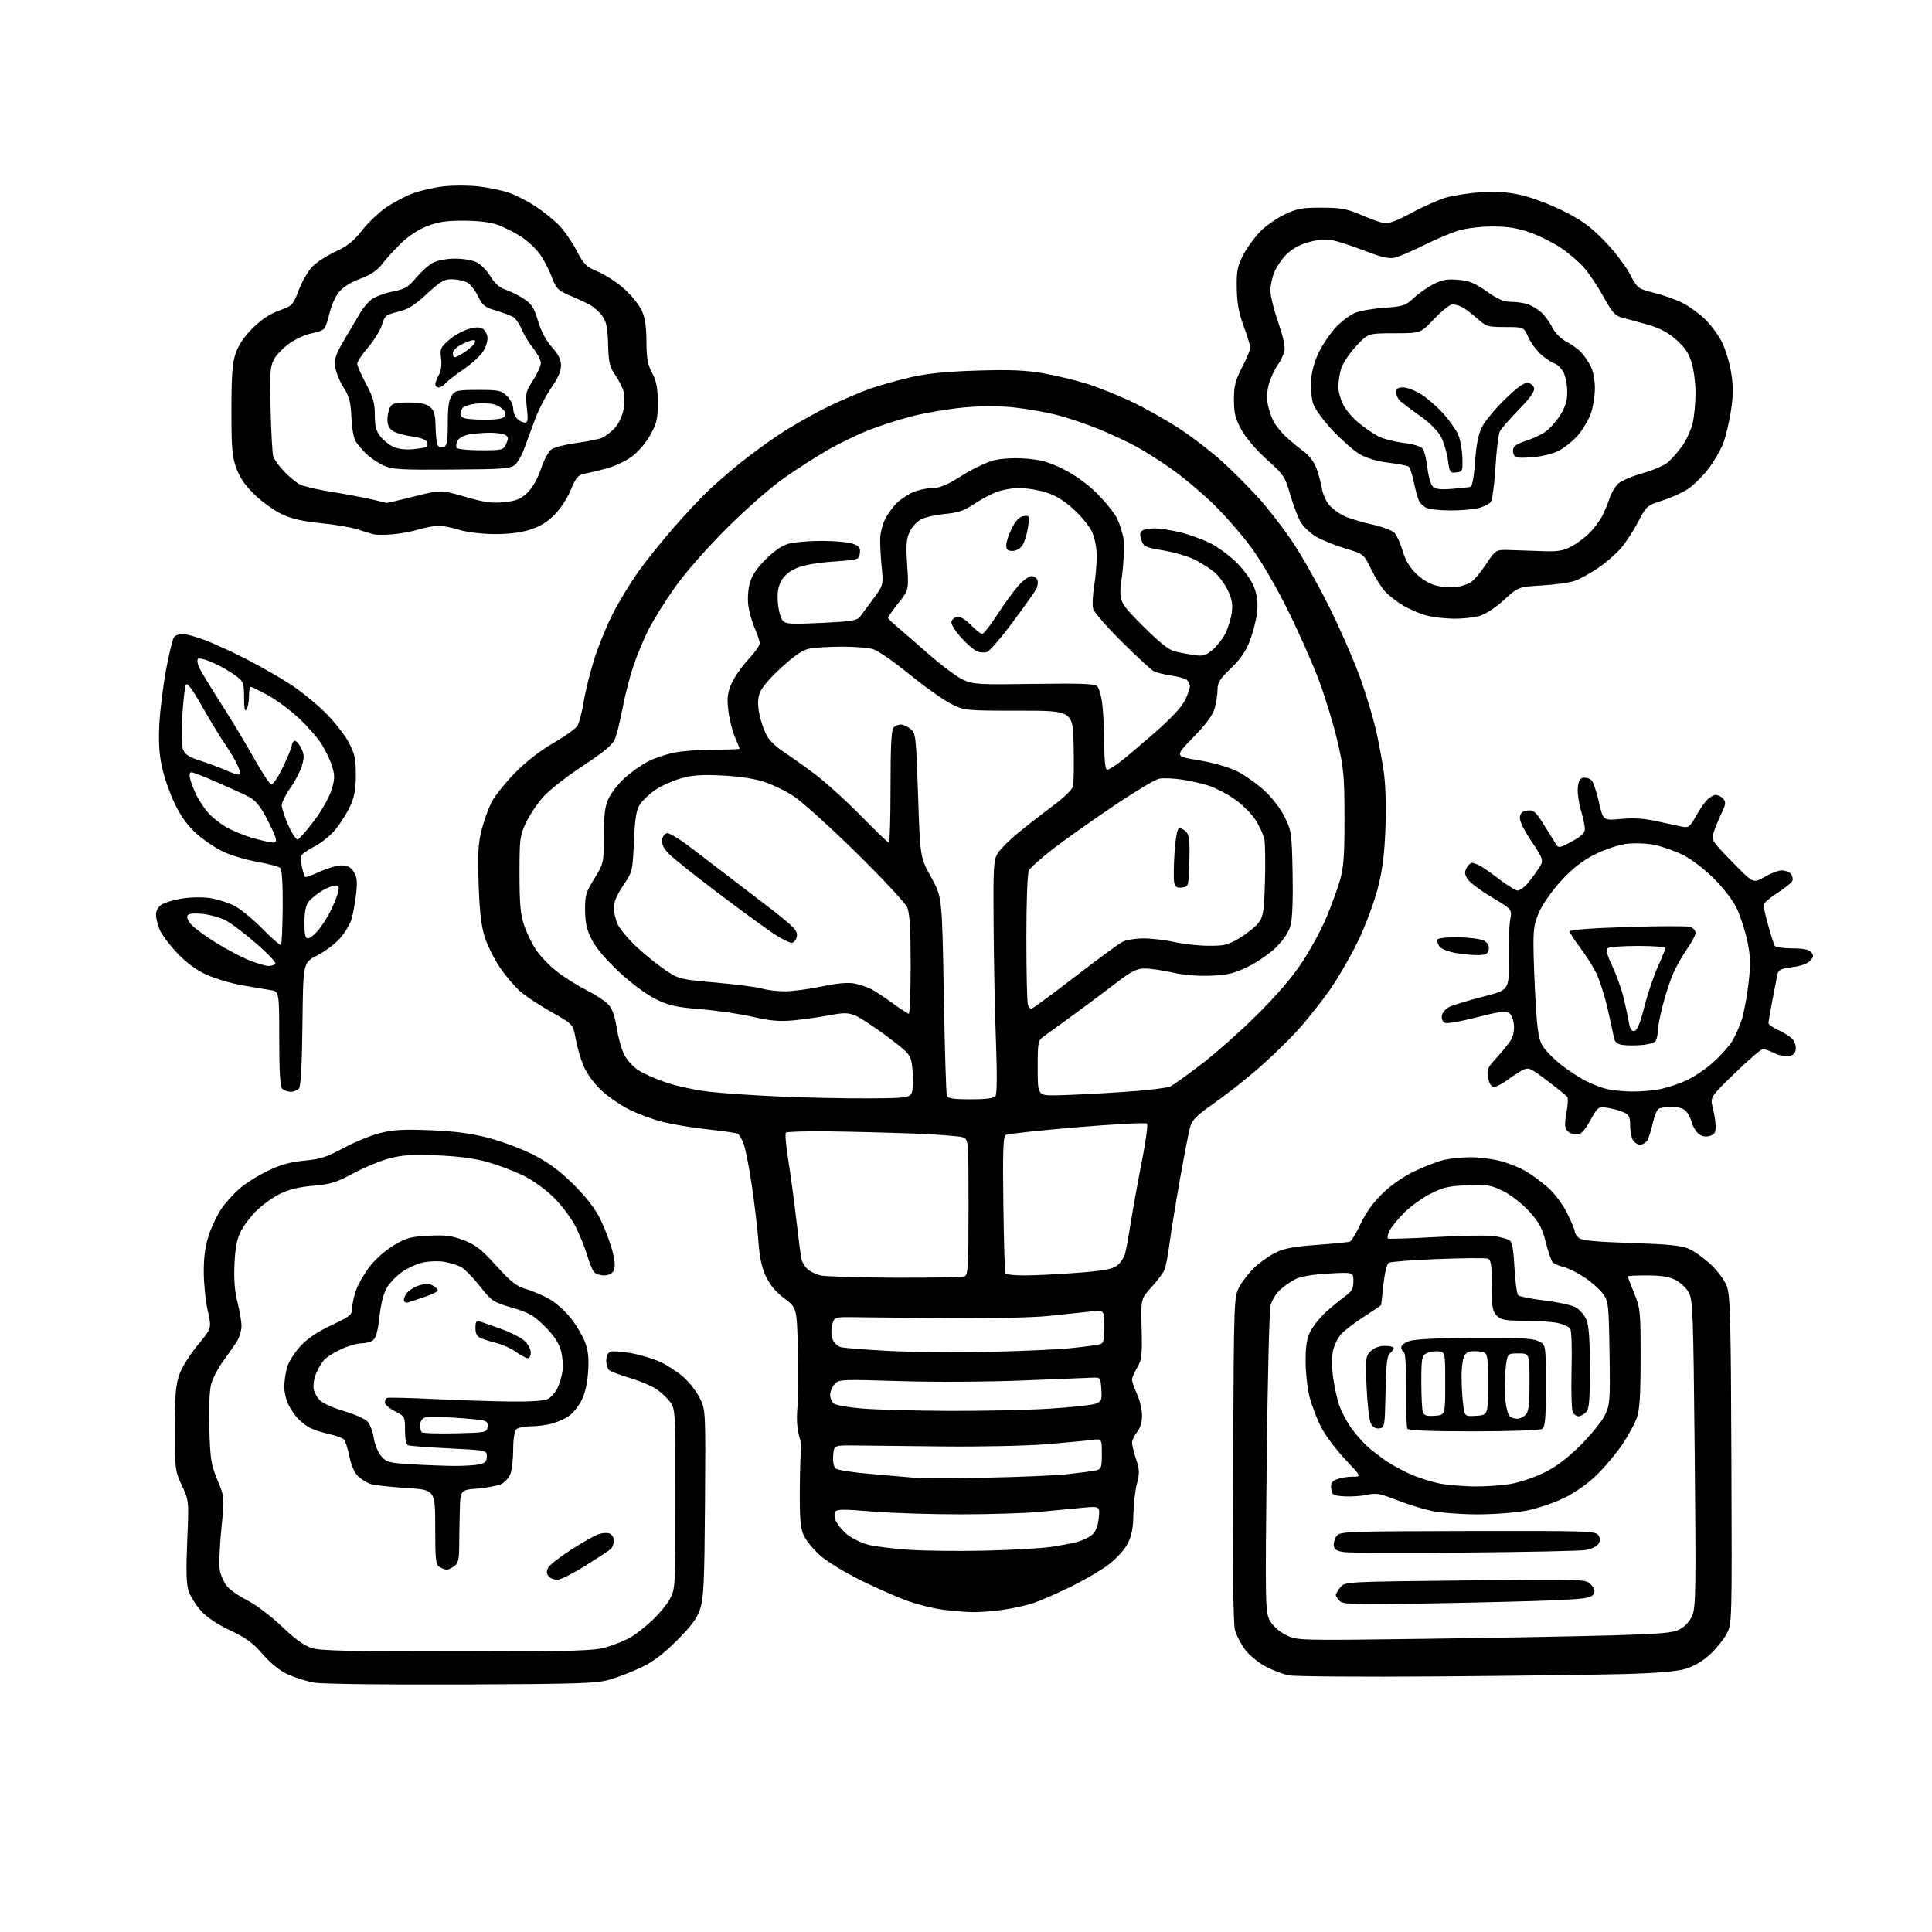 <?xml version="1.0" encoding="UTF-8" standalone="no"?>
<svg 
  version="1.1" 
  xmlns="http://www.w3.org/2000/svg" 
  xmlns:xlink="http://www.w3.org/1999/xlink" 
  xmlns:svg="http://www.w3.org/2000/svg"
  xmlns:rdf="http://www.w3.org/1999/02/22-rdf-syntax-ns#"
  xmlns:cc="http://creativecommons.org/ns#"
  xmlns:dc="http://purl.org/dc/elements/1.1/"
  viewBox="0 0 768 768"
  width="768"
  height="768"
>
<style>svg {background-color: white; }</style>"
<path stroke="none" fill="black" fill-rule="evenodd" d="M183.50,669.61C153.98,669.73 128.08,669.41 125.04,668.89C122.04,668.38 117.29,666.90 114.48,665.62C111.17,664.10 107.64,661.27 104.44,657.57C100.58,653.11 97.75,651.04 91.50,648.10C86.39,645.70 82.19,642.88 79.87,640.30C77.87,638.08 75.68,634.55 74.98,632.45C74.06,629.65 73.91,624.41 74.42,612.57C75.11,596.50 75.11,596.50 72.31,590.50C69.59,584.69 69.50,583.99 69.50,568.00C69.50,554.82 69.86,550.48 71.27,546.45C72.24,543.66 75.52,538.40 78.59,534.70C84.16,527.99 84.16,527.99 82.58,521.05C81.71,517.23 81.00,510.24 81.00,505.52C81.00,499.49 81.61,495.11 83.07,490.80C84.20,487.43 86.45,482.76 88.05,480.42C89.66,478.09 92.89,474.51 95.24,472.47C97.58,470.42 102.65,467.24 106.50,465.40C111.61,462.95 115.52,461.86 121.00,461.37C127.20,460.82 129.89,459.95 136.50,456.39C140.91,454.02 147.43,451.33 151.00,450.42C156.15,449.09 160.31,448.86 171.00,449.28C180.81,449.67 187.16,450.51 194.22,452.35C199.57,453.73 207.67,456.79 212.22,459.13C218.20,462.21 222.61,465.50 228.09,470.95C233.30,476.14 236.65,480.53 238.81,485.00C240.54,488.57 242.63,494.14 243.45,497.36C244.51,501.50 244.65,503.78 243.94,505.11C243.31,506.28 241.85,507.00 240.09,507.00C238.52,507.00 236.73,506.38 236.11,505.63C235.48,504.87 234.25,501.84 233.37,498.88C232.49,495.92 230.43,490.83 228.78,487.56C227.13,484.29 223.24,479.11 220.14,476.04C216.87,472.80 211.77,469.12 208.00,467.29C204.43,465.56 198.12,463.16 194.00,461.98C188.93,460.52 182.45,459.64 174.00,459.29C164.25,458.87 160.07,459.12 155.00,460.42C151.43,461.34 144.91,464.02 140.50,466.39C133.67,470.07 131.33,470.79 124.50,471.36C119.11,471.80 114.87,472.81 111.50,474.46C108.75,475.80 104.59,478.74 102.25,480.99C99.92,483.23 97.02,486.97 95.82,489.28C94.19,492.43 93.52,495.79 93.21,502.50C92.93,508.72 93.29,513.40 94.40,517.64C95.28,521.02 96.00,525.30 96.00,527.14C95.99,528.99 95.10,531.85 94.01,533.50C92.92,535.15 90.45,538.68 88.53,541.34C86.60,544.00 84.53,548.02 83.92,550.28C83.26,552.73 82.98,559.87 83.21,567.95C83.56,580.03 83.91,582.24 86.42,588.29C89.24,595.07 89.24,595.07 87.98,607.86C87.28,614.89 87.01,622.25 87.38,624.22C87.75,626.19 88.99,628.98 90.13,630.44C91.27,631.89 94.93,634.45 98.27,636.14C101.68,637.86 107.70,642.40 112.02,646.52C117.44,651.68 121.01,654.24 124.11,655.17C127.53,656.21 140.33,656.49 182.00,656.47C230.62,656.43 236.05,656.27 241.50,654.63C244.80,653.63 249.07,651.86 251.00,650.69C252.93,649.52 256.68,646.54 259.34,644.06C262.01,641.58 265.16,637.74 266.34,635.52C268.44,631.62 268.50,630.45 268.50,595.82C268.50,561.19 268.44,560.07 266.41,557.32C265.26,555.77 262.81,553.47 260.97,552.22C259.12,550.97 254.44,548.99 250.56,547.83C246.68,546.67 242.94,545.28 242.25,544.74C241.56,544.20 241.00,542.45 241.00,540.85C241.00,539.11 241.64,537.69 242.59,537.33C243.47,536.99 247.22,537.26 250.93,537.92C254.64,538.58 259.88,540.17 262.59,541.44C265.29,542.72 269.37,545.39 271.66,547.38C273.95,549.38 276.88,553.14 278.16,555.75C280.50,560.50 280.50,560.50 280.25,597.50C280.03,628.68 279.73,635.29 278.34,639.50C277.09,643.31 274.89,646.31 269.10,652.10C263.78,657.41 259.53,660.63 254.93,662.81C251.31,664.53 245.69,666.71 242.43,667.66C237.19,669.19 230.33,669.41 183.50,669.61zM571.50,666.40C541.25,666.63 514.58,666.43 512.22,665.96C509.87,665.48 505.63,663.84 502.80,662.30C499.97,660.76 496.38,657.74 494.82,655.59C493.26,653.44 491.51,650.06 490.93,648.09C490.23,645.69 489.98,623.15 490.19,580.00C490.50,516.05 490.52,515.47 492.67,511.50C493.86,509.30 496.56,505.86 498.67,503.86C500.77,501.85 504.51,499.21 506.96,497.98C510.37,496.27 514.26,495.54 523.46,494.86C530.08,494.38 536.00,493.80 536.62,493.57C537.23,493.35 539.13,490.17 540.85,486.52C542.84,482.24 545.93,477.94 549.49,474.47C552.85,471.19 557.87,467.70 562.26,465.59C566.24,463.68 571.52,461.65 574.00,461.08C576.48,460.51 581.22,460.04 584.54,460.02C587.86,460.01 593.19,460.68 596.38,461.51C599.57,462.34 604.12,464.16 606.49,465.55C608.86,466.94 612.84,469.87 615.34,472.07C617.94,474.36 621.18,478.67 622.94,482.19C624.62,485.56 626.00,488.87 626.00,489.54C626.00,490.21 626.74,491.37 627.65,492.13C628.86,493.13 634.43,493.66 648.40,494.11C663.13,494.59 668.38,495.11 671.35,496.42C673.47,497.35 677.39,500.15 680.06,502.65C682.80,505.22 685.58,508.99 686.46,511.34C687.80,514.92 688.05,524.58 688.26,580.50C688.50,645.47 688.50,645.50 686.33,649.54C685.14,651.77 682.15,655.45 679.68,657.73C676.87,660.32 673.27,662.44 670.04,663.39C666.58,664.42 658.60,665.10 645.70,665.45C635.14,665.74 601.75,666.17 571.50,666.40zM566.00,651.46C593.77,651.08 627.30,650.47 640.50,650.09C660.62,649.51 665.04,649.12 667.83,647.63C669.85,646.56 671.77,644.42 672.72,642.18C674.10,638.93 674.21,631.48 673.67,577.65C673.11,521.33 672.93,516.56 671.25,513.65C670.25,511.92 667.87,509.71 665.97,508.75C663.56,507.54 660.14,507.00 654.75,507.00C650.49,507.00 647.00,507.15 647.00,507.33C647.00,507.51 648.16,510.52 649.59,514.02C652.07,520.12 652.17,521.20 652.16,539.94C652.15,554.90 651.79,560.49 650.63,563.73C649.79,566.05 647.20,570.78 644.87,574.23C642.54,577.68 638.04,583.05 634.88,586.17C631.34,589.65 626.30,593.22 621.81,595.43C617.75,597.43 611.01,599.69 606.66,600.51C602.35,601.33 593.58,601.99 587.16,601.98C580.75,601.97 572.58,601.34 569.00,600.58C565.42,599.82 559.17,597.87 555.10,596.25C548.75,593.72 547.11,593.43 543.46,594.21C541.12,594.71 537.02,594.98 534.35,594.81C529.89,594.52 529.47,594.28 529.18,591.75C528.93,589.56 529.40,588.80 531.50,588.00C532.95,587.45 535.73,587.00 537.69,587.00C541.24,587.00 541.24,587.00 534.63,579.99C531.00,576.14 526.70,570.36 525.08,567.16C523.47,563.96 521.44,558.61 520.57,555.28C519.71,551.94 519.00,545.55 519.00,541.07C519.00,535.00 519.49,531.97 520.92,529.21C521.97,527.17 524.56,523.90 526.67,521.94C528.77,519.98 532.19,517.15 534.25,515.64C537.38,513.35 538.00,512.30 538.00,509.30C538.00,505.71 538.00,505.71 528.15,506.25C521.77,506.60 517.10,507.40 514.90,508.51C513.03,509.46 510.26,511.39 508.73,512.82C507.21,514.24 505.56,517.00 505.07,518.95C504.57,520.90 503.88,549.05 503.53,581.50C502.92,637.15 502.99,640.70 504.69,644.00C505.84,646.22 508.15,648.35 511.00,649.82C515.50,652.14 515.50,652.14 566.00,651.46zM386.50,640.85C383.75,640.80 378.51,640.36 374.85,639.89C371.20,639.42 364.90,637.85 360.85,636.41C356.81,634.97 348.36,631.25 342.08,628.15C335.80,625.05 328.55,620.60 325.96,618.27C323.36,615.94 320.48,612.43 319.55,610.46C318.17,607.56 317.87,604.05 317.94,591.82C317.99,583.53 318.25,576.41 318.51,575.99C318.76,575.57 318.39,573.27 317.68,570.87C316.83,568.03 316.60,564.05 316.99,559.50C317.33,555.65 317.41,545.15 317.17,536.17C316.74,519.84 316.74,519.84 311.82,516.17C308.57,513.75 306.09,510.80 304.51,507.50C302.82,503.94 301.94,499.90 301.48,493.50C301.12,488.55 299.93,478.43 298.83,471.02C297.73,463.61 296.24,456.12 295.52,454.39C294.80,452.66 293.80,450.99 293.30,450.69C292.80,450.38 287.47,449.60 281.45,448.95C275.43,448.31 267.29,446.96 263.36,445.96C259.43,444.96 253.41,442.72 249.98,440.99C246.55,439.26 241.60,435.84 238.98,433.39C236.26,430.84 233.28,426.76 232.04,423.88C230.85,421.10 229.41,416.20 228.84,412.98C227.81,407.14 227.81,407.14 219.42,402.43C214.80,399.84 209.21,396.16 206.98,394.25C204.75,392.34 201.07,388.05 198.80,384.71C196.53,381.37 193.80,375.90 192.72,372.57C191.29,368.11 190.64,362.51 190.26,351.50C189.86,339.53 190.09,335.20 191.41,330.05C192.32,326.50 194.06,321.58 195.28,319.12C196.50,316.65 200.65,311.41 204.50,307.45C208.96,302.87 214.53,298.52 219.86,295.44C224.45,292.78 228.79,289.68 229.51,288.55C230.22,287.42 231.35,283.12 232.01,279.00C232.68,274.88 234.57,267.23 236.22,262.00C237.86,256.77 241.23,248.58 243.69,243.78C246.16,238.98 250.67,231.56 253.73,227.28C256.78,223.00 263.01,215.22 267.57,210.00C272.12,204.78 278.24,198.21 281.17,195.41C284.10,192.62 289.88,187.59 294.00,184.25C298.12,180.90 305.32,175.64 310.00,172.54C314.68,169.45 323.06,164.68 328.64,161.94C334.21,159.20 342.09,155.82 346.14,154.42C350.19,153.03 357.55,150.97 362.50,149.86C368.75,148.45 376.69,147.67 388.50,147.31C401.46,146.91 407.67,147.16 414.64,148.37C419.66,149.25 427.54,151.14 432.14,152.58C436.74,154.01 445.00,157.36 450.50,160.01C456.00,162.66 464.55,167.53 469.50,170.82C474.45,174.12 481.74,179.75 485.70,183.33C489.66,186.91 496.12,193.37 500.06,197.67C503.99,201.98 510.35,210.22 514.19,216.00C518.02,221.78 524.68,233.70 529.00,242.50C533.31,251.30 538.67,263.68 540.90,270.00C543.13,276.32 545.84,285.32 546.92,290.00C548.00,294.68 549.42,302.27 550.08,306.88C550.80,311.99 551.06,320.76 550.73,329.38C550.32,339.95 549.54,345.98 547.63,353.34C546.22,358.75 542.84,367.85 540.11,373.56C537.38,379.27 532.42,387.93 529.08,392.81C525.73,397.69 519.76,405.24 515.80,409.59C511.85,413.94 504.53,421.00 499.55,425.28C494.57,429.56 486.80,435.63 482.28,438.78C475.68,443.38 473.88,445.19 473.09,448.00C472.56,449.93 470.76,459.15 469.10,468.50C467.44,477.85 465.59,489.25 464.98,493.84C464.37,498.43 463.47,503.27 462.97,504.59C462.47,505.91 460.13,509.08 457.78,511.63C453.50,516.28 453.50,516.28 453.81,528.21C454.08,538.79 453.88,540.53 452.06,543.62C450.93,545.54 450.00,547.71 450.00,548.45C450.00,549.18 450.89,551.74 451.98,554.14C453.07,556.54 453.97,560.35 453.98,562.62C453.99,565.24 453.28,567.65 452.00,569.27C450.90,570.67 450.00,572.56 450.00,573.47C450.00,574.38 450.73,577.35 451.62,580.07C453.00,584.30 453.05,585.70 451.95,589.76C451.25,592.37 450.61,597.88 450.54,602.00C450.44,607.60 449.84,610.57 448.19,613.72C446.95,616.11 443.64,619.72 440.57,622.03C437.60,624.28 430.74,628.28 425.33,630.91C419.92,633.55 413.25,636.44 410.50,637.34C407.75,638.23 402.35,639.41 398.50,639.96C394.65,640.51 389.25,640.91 386.50,640.85zM568.82,637.38C538.13,637.92 533.95,637.81 532.57,636.42C531.71,635.56 531.00,634.49 531.00,634.04C531.00,633.59 531.81,632.22 532.80,630.99C534.61,628.76 534.61,628.76 582.55,628.25C630.50,627.73 630.50,627.73 632.46,629.93C633.96,631.61 634.17,632.51 633.35,633.81C632.47,635.22 629.88,635.61 617.89,636.14C609.98,636.49 587.89,637.05 568.82,637.38zM221.51,628.00C220.27,628.00 218.71,627.35 218.05,626.56C217.20,625.53 217.16,624.58 217.91,623.18C218.48,622.10 222.54,618.92 226.93,616.10C231.33,613.29 236.12,610.52 237.59,609.97C239.06,609.41 241.10,609.22 242.13,609.54C243.25,609.90 244.00,611.07 244.00,612.44C244.00,613.72 243.38,615.27 242.63,615.89C241.88,616.52 237.33,619.50 232.52,622.51C227.72,625.53 222.76,628.00 221.51,628.00zM177.56,623.97C176.98,623.95 175.71,623.48 174.75,622.92C173.21,622.02 173.00,620.14 173.00,607.05C173.00,592.20 173.00,592.20 161.25,591.47C154.79,591.07 148.38,590.32 147.00,589.81C145.62,589.29 143.51,587.94 142.29,586.80C140.97,585.56 139.62,582.48 138.93,579.12C138.30,576.03 137.35,572.97 136.83,572.32C136.30,571.67 133.63,570.66 130.88,570.07C128.14,569.48 124.69,568.37 123.20,567.59C121.72,566.82 119.54,565.13 118.37,563.85C117.19,562.56 115.51,560.06 114.62,558.30C113.73,556.54 113.00,553.39 113.01,551.30C113.01,549.21 113.49,545.77 114.08,543.65C114.67,541.53 117.03,537.74 119.33,535.23C122.18,532.11 126.11,529.44 131.75,526.79C139.22,523.27 140.00,522.64 140.00,520.08C140.00,518.52 140.68,515.31 141.52,512.94C142.36,510.56 144.78,506.35 146.89,503.56C149.09,500.67 153.21,497.02 156.47,495.07C161.47,492.07 163.25,491.58 170.35,491.22C176.97,490.88 179.58,491.21 184.25,492.97C188.97,494.75 191.28,496.56 197.21,503.09C203.21,509.71 205.26,511.30 209.36,512.51C212.07,513.32 216.25,515.13 218.66,516.54C221.07,517.95 224.79,521.32 226.93,524.02C229.06,526.73 231.59,530.98 232.54,533.46C233.82,536.81 234.14,539.86 233.79,545.24C233.49,549.90 232.55,553.99 231.18,556.67C230.01,558.96 227.80,561.72 226.27,562.80C224.75,563.89 221.70,565.27 219.50,565.88C217.30,566.49 213.45,566.99 210.95,566.99C208.45,567.00 205.86,567.54 205.20,568.20C204.51,568.89 204.00,572.21 204.00,576.05C204.00,579.71 203.53,584.06 202.95,585.71C202.37,587.37 200.70,589.27 199.24,589.94C197.77,590.61 193.52,591.41 189.79,591.72C183.00,592.29 183.00,592.29 182.78,600.40C182.66,604.85 182.55,611.35 182.53,614.83C182.51,619.91 182.12,621.44 180.56,622.58C179.49,623.36 178.14,623.99 177.56,623.97zM582.48,617.16C558.29,617.35 536.70,617.27 534.50,617.00C531.46,616.62 530.43,616.02 530.21,614.49C530.05,613.39 530.55,611.64 531.30,610.60C532.62,608.80 534.93,608.71 583.48,608.61C630.84,608.51 634.35,608.62 635.38,610.25C636.19,611.52 636.19,612.48 635.39,613.74C634.79,614.70 632.53,615.78 630.37,616.15C628.22,616.52 606.66,616.97 582.48,617.16zM391.50,616.40C401.95,616.15 413.65,615.50 417.50,614.95C421.35,614.39 426.14,613.50 428.16,612.96C430.17,612.42 432.80,611.17 434.00,610.20C435.51,608.98 436.37,606.90 436.75,603.56C437.29,598.70 437.29,598.70 429.90,599.39C425.83,599.76 418.23,600.49 413.00,601.01C407.77,601.52 393.85,601.96 382.05,601.97C370.26,601.99 354.35,601.48 346.71,600.84C335.17,599.87 332.68,599.90 331.98,601.03C331.49,601.83 331.72,603.50 332.57,605.14C333.36,606.66 335.46,609.00 337.25,610.36C339.04,611.71 342.52,613.36 345.00,614.02C347.48,614.69 354.68,615.59 361.00,616.04C367.32,616.48 381.05,616.65 391.50,616.40zM586.00,590.88C590.12,590.94 596.42,590.53 600.00,589.97C603.58,589.41 609.69,587.40 613.59,585.51C618.58,583.07 622.91,579.83 628.25,574.53C632.41,570.39 636.79,565.01 637.97,562.57C639.99,558.40 640.10,556.90 639.81,537.81C639.52,518.61 639.38,517.33 637.25,514.35C636.02,512.62 632.64,509.63 629.75,507.72C626.86,505.81 623.07,503.94 621.32,503.56C619.57,503.18 617.69,502.33 617.14,501.67C616.59,501.00 615.37,497.40 614.43,493.66C613.03,488.10 611.82,485.87 607.80,481.47C604.98,478.39 600.57,474.96 597.47,473.44C592.62,471.07 591.16,470.84 583.28,471.16C575.92,471.46 573.55,472.00 568.66,474.51C565.45,476.15 560.82,479.48 558.36,481.90C555.91,484.32 553.25,487.56 552.45,489.09C551.66,490.63 551.34,492.08 551.75,492.33C552.16,492.57 560.83,492.30 571.00,491.73C581.17,491.16 591.52,491.00 594.00,491.38C596.48,491.75 599.17,492.48 600.00,492.99C601.11,493.68 601.64,496.54 602.02,503.94C602.31,509.44 602.99,514.37 603.52,514.89C604.06,515.40 608.71,516.33 613.87,516.95C619.02,517.56 624.57,518.76 626.20,519.60C627.82,520.44 629.80,522.66 630.58,524.53C631.61,526.99 632.00,532.36 632.00,543.90C632.00,557.07 631.73,560.13 630.43,561.43C629.56,562.29 628.24,563.00 627.48,563.00C626.72,563.00 625.70,562.29 625.21,561.42C624.73,560.55 624.51,553.01 624.72,544.67C624.94,536.33 624.71,528.90 624.20,528.18C623.70,527.45 621.54,526.45 619.40,525.95C617.25,525.45 611.34,525.04 606.25,525.02C598.35,525.00 596.71,524.71 595.00,523.00C593.27,521.27 593.00,519.67 593.00,510.97C593.00,502.87 592.70,500.82 591.47,500.35C590.62,500.02 581.69,500.08 571.61,500.48C561.53,500.88 552.72,501.56 552.02,501.99C551.31,502.43 550.40,506.20 549.93,510.63C549.48,514.96 549.08,518.62 549.05,518.76C549.02,518.90 545.96,520.98 542.25,523.37C538.54,525.77 534.45,528.88 533.17,530.27C531.88,531.67 530.42,534.64 529.92,536.88C529.35,539.39 529.37,543.56 529.96,547.75C530.49,551.49 531.60,556.45 532.42,558.78C533.25,561.11 535.24,564.93 536.86,567.26C538.48,569.59 541.31,572.90 543.15,574.61C544.99,576.31 548.67,579.17 551.33,580.96C553.98,582.74 558.82,585.29 562.08,586.61C565.34,587.93 570.36,589.41 573.25,589.89C576.14,590.37 581.88,590.82 586.00,590.88zM391.50,587.40C404.70,587.17 419.55,586.54 424.50,585.99C429.45,585.45 434.51,584.77 435.75,584.48C437.78,584.01 438.00,583.36 438.00,577.92C438.00,571.88 438.00,571.88 433.75,572.43C431.41,572.74 423.20,573.50 415.50,574.13C407.80,574.75 389.57,575.14 375.00,574.98C360.43,574.83 344.68,574.66 340.00,574.60C331.50,574.50 331.50,574.50 331.20,578.59C331.02,581.10 331.41,583.10 332.24,583.78C332.97,584.39 339.40,585.37 346.53,585.95C353.67,586.54 361.30,587.20 363.50,587.42C365.70,587.64 378.30,587.63 391.50,587.40zM180.50,582.72C184.35,582.74 188.85,582.47 190.50,582.12C192.86,581.62 193.50,580.95 193.50,578.99C193.50,576.50 193.50,576.50 178.50,575.75C170.25,575.34 162.94,574.80 162.25,574.54C161.46,574.24 161.00,572.04 161.00,568.55C161.00,563.13 160.94,563.01 157.00,561.00C154.80,559.88 153.00,558.32 153.00,557.54C153.00,556.76 153.34,555.93 153.75,555.70C154.16,555.47 162.38,555.66 172.00,556.12C181.62,556.59 195.37,557.04 202.55,557.12C210.90,557.22 216.40,556.86 217.79,556.11C219.00,555.47 220.65,553.65 221.46,552.08C222.28,550.50 223.22,547.46 223.57,545.31C223.91,543.17 223.65,539.41 222.99,536.96C222.15,533.84 220.24,530.95 216.62,527.32C212.18,522.88 210.33,521.82 203.55,519.82C195.97,517.60 195.44,517.24 190.70,511.21C187.98,507.76 184.58,504.32 183.13,503.58C181.68,502.84 178.68,501.93 176.46,501.57C174.24,501.20 170.50,501.33 168.15,501.86C165.80,502.38 162.10,504.04 159.93,505.55C157.76,507.05 155.04,509.82 153.88,511.70C152.51,513.91 151.45,518.00 150.86,523.31C150.23,529.01 149.45,531.88 148.29,532.75C147.37,533.44 145.24,534.00 143.56,534.01C141.88,534.02 138.25,535.08 135.50,536.37C132.75,537.66 129.73,539.58 128.79,540.64C127.85,541.71 126.43,544.13 125.63,546.04C124.83,547.94 124.41,550.70 124.69,552.17C124.97,553.64 126.17,555.73 127.35,556.82C128.53,557.92 132.79,559.78 136.81,560.96C140.83,562.15 144.96,563.96 145.99,564.99C147.02,566.02 148.17,568.95 148.56,571.52C148.94,574.09 150.28,577.37 151.53,578.83C153.63,581.27 154.61,581.53 163.66,582.08C169.07,582.40 176.65,582.69 180.50,582.72zM180.95,569.78C193.05,569.51 193.51,569.42 193.81,567.29C194.05,565.65 193.53,564.95 191.81,564.59C190.54,564.33 185.20,563.84 179.95,563.51C174.70,563.18 169.64,563.20 168.70,563.56C167.77,563.92 167.00,565.22 167.00,566.44C167.00,567.66 167.31,568.98 167.70,569.36C168.08,569.74 174.04,569.93 180.95,569.78zM585.81,568.98C568.78,568.99 559.90,568.64 559.46,567.94C559.10,567.36 558.87,560.42 558.94,552.52C559.03,543.51 558.69,537.93 558.04,537.53C557.47,537.17 557.00,536.27 557.00,535.52C557.00,534.77 558.53,533.65 560.41,533.03C562.49,532.34 572.59,531.86 586.21,531.80C603.65,531.72 609.25,532.01 611.55,533.12C614.50,534.54 614.50,534.54 614.50,550.81C614.50,564.18 614.23,567.24 613.00,568.02C612.16,568.55 600.22,568.98 585.81,568.98zM548.32,567.81C546.88,568.01 545.73,567.36 544.96,565.92C544.31,564.71 543.54,558.22 543.25,551.50C542.75,539.98 542.84,539.16 544.86,537.14C546.23,535.77 548.26,535.00 550.50,535.00C552.42,535.00 554.00,535.39 554.00,535.88C554.00,536.36 553.34,537.31 552.53,537.98C551.38,538.93 550.99,542.36 550.78,553.35C550.51,567.03 550.43,567.51 548.32,567.81zM603.18,563.98C604.10,563.99 605.56,563.29 606.43,562.43C607.67,561.18 608.00,558.48 608.00,549.43C608.00,538.00 608.00,538.00 603.58,538.00C599.16,538.00 599.16,538.00 598.45,544.59C598.06,548.22 598.04,553.72 598.41,556.81C598.77,559.90 599.61,562.77 600.28,563.20C600.95,563.62 602.26,563.98 603.18,563.98zM570.38,562.80C574.50,562.50 574.50,562.50 574.50,550.00C574.50,537.50 574.50,537.50 571.80,537.19C570.31,537.02 568.18,537.37 567.05,537.97C565.19,538.97 565.00,540.01 565.00,549.45C565.00,555.16 565.28,560.57 565.63,561.47C566.10,562.69 567.29,563.03 570.38,562.80zM586.89,562.80C591.50,562.50 591.50,562.50 591.50,550.00C591.50,537.50 591.50,537.50 587.54,537.18C584.65,536.94 583.23,537.33 582.29,538.62C581.54,539.64 581.00,543.18 581.00,547.05C581.00,550.72 581.29,555.83 581.64,558.41C582.29,563.10 582.29,563.10 586.89,562.80zM376.50,560.85C389.70,560.92 407.77,560.54 416.66,560.00C425.55,559.46 434.02,558.56 435.47,558.01C437.88,557.09 438.08,556.60 437.80,552.25C437.51,547.67 437.39,547.50 434.50,547.63C432.85,547.70 420.25,548.21 406.50,548.76C392.28,549.33 371.15,549.44 357.50,549.01C334.31,548.28 333.44,548.32 331.75,550.24C330.79,551.33 330.00,553.24 330.00,554.49C330.00,555.74 330.64,557.28 331.41,557.93C332.19,558.57 337.25,559.46 342.66,559.91C348.07,560.36 363.30,560.78 376.50,560.85zM209.75,539.91C209.06,539.87 206.97,538.74 205.10,537.41C203.23,536.08 199.85,534.53 197.60,533.96C195.34,533.40 192.49,532.51 191.25,531.99C189.60,531.29 189.00,530.21 189.00,527.90C189.00,525.38 189.34,524.87 190.75,525.31C191.71,525.60 195.57,526.96 199.32,528.32C203.07,529.67 207.24,531.81 208.57,533.07C209.91,534.32 211.00,536.40 211.00,537.67C211.00,538.95 210.44,539.96 209.75,539.91zM391.90,537.40C404.77,537.15 419.84,536.49 425.40,535.94C430.95,535.38 436.29,534.69 437.25,534.39C438.69,533.96 439.00,532.68 439.00,527.30C439.00,520.74 439.00,520.74 433.25,521.38C430.09,521.73 422.55,522.53 416.50,523.14C410.34,523.76 392.95,524.14 377.00,523.99C361.32,523.84 344.71,523.67 340.07,523.61C331.63,523.50 331.63,523.50 330.81,526.67C330.33,528.50 330.40,530.91 330.96,532.39C331.49,533.79 332.98,535.21 334.27,535.53C335.56,535.85 343.79,536.51 352.56,536.98C361.32,537.46 379.03,537.65 391.90,537.40zM162.35,517.71C161.72,517.95 160.95,517.73 160.64,517.23C160.34,516.73 160.74,515.39 161.54,514.24C162.35,513.09 164.56,511.64 166.45,511.02C168.97,510.19 170.46,510.17 171.95,510.97C173.08,511.58 174.00,512.47 174.00,512.95C174.00,513.44 171.64,514.62 168.75,515.57C165.86,516.51 162.98,517.48 162.35,517.71zM355.67,507.90C370.06,507.95 382.55,507.73 383.42,507.39C384.81,506.86 385.00,503.49 385.00,479.87C385.00,452.95 385.00,452.95 382.75,452.10C381.51,451.63 372.62,450.96 363.00,450.60C353.38,450.23 338.22,449.85 329.31,449.74C320.41,449.63 312.81,449.86 312.41,450.25C312.02,450.64 312.45,455.59 313.36,461.23C314.27,466.88 315.71,477.57 316.56,485.00C317.41,492.43 318.34,499.48 318.64,500.68C318.94,501.87 320.02,503.61 321.05,504.54C322.08,505.47 324.40,506.59 326.21,507.02C328.02,507.44 341.28,507.84 355.67,507.90zM407.31,507.00C411.26,507.00 420.57,506.54 428.00,505.98C438.27,505.21 442.09,504.54 443.95,503.17C445.29,502.18 446.76,500.05 447.21,498.43C447.65,496.82 448.69,491.23 449.50,486.00C450.32,480.77 452.28,469.98 453.85,462.00C455.42,454.02 456.37,447.12 455.96,446.65C455.55,446.19 443.01,446.84 428.09,448.10C413.18,449.36 400.42,450.74 399.74,451.16C398.79,451.75 398.58,458.18 398.85,478.71C399.04,493.45 399.41,505.84 399.66,506.25C399.91,506.66 403.35,507.00 407.31,507.00zM652.00,455.00C650.94,455.00 649.60,454.13 649.04,453.07C648.47,452.00 648.00,449.37 648.00,447.23C648.00,444.02 647.55,443.12 645.47,442.17C644.07,441.53 641.22,440.74 639.12,440.40C635.34,439.80 635.28,439.84 632.15,445.40C629.70,449.73 628.45,451.00 626.61,451.00C625.31,451.00 623.67,450.31 622.96,449.46C621.99,448.28 621.92,446.62 622.67,442.48C623.21,439.50 623.39,436.64 623.08,436.14C622.76,435.64 619.18,432.72 615.13,429.65C608.10,424.34 607.63,424.14 605.13,425.46C603.68,426.23 600.95,428.01 599.06,429.42C597.16,430.84 594.85,432.00 593.92,432.00C592.77,432.00 592.01,430.85 591.55,428.43C590.95,425.22 591.29,424.41 594.81,420.59C596.97,418.25 599.50,415.16 600.43,413.74C601.48,412.15 602.01,409.72 601.81,407.43C601.63,405.25 600.78,403.25 599.77,402.62C598.46,401.80 595.40,402.23 587.07,404.39C581.03,405.96 575.36,406.97 574.47,406.63C573.49,406.25 572.99,405.13 573.18,403.76C573.36,402.49 574.70,400.95 576.26,400.20C577.78,399.48 583.72,397.68 589.47,396.21C599.92,393.53 599.92,393.53 599.75,381.51C599.67,374.91 599.93,367.70 600.34,365.50C601.08,361.50 601.08,361.50 593.02,356.68C588.58,354.03 584.26,350.80 583.41,349.50C582.21,347.67 582.11,346.67 582.96,345.07C583.57,343.93 584.53,343.00 585.10,343.00C585.67,343.00 587.11,343.52 588.32,344.15C589.52,344.79 593.05,347.26 596.17,349.65C599.29,352.04 602.48,354.00 603.25,354.00C604.02,354.00 605.58,352.99 606.72,351.75C607.86,350.51 609.92,347.81 611.30,345.75C613.81,342.01 613.81,342.01 608.83,334.53C605.67,329.78 603.97,326.23 604.18,324.78C604.41,323.14 605.27,322.41 607.23,322.19C609.62,321.91 610.45,322.64 613.73,327.88C615.81,331.18 617.98,334.66 618.56,335.61C619.53,337.20 620.01,337.12 624.81,334.51C628.59,332.45 630.00,331.10 630.00,329.52C630.00,328.33 629.30,325.00 628.44,322.12C627.59,319.24 627.02,315.22 627.19,313.20C627.41,310.60 628.03,309.42 629.30,309.18C630.29,308.99 631.73,309.36 632.50,310.00C633.27,310.64 634.65,314.55 635.57,318.69C637.25,326.21 637.25,326.21 644.39,325.54C649.51,325.06 653.64,325.35 659.01,326.54C663.13,327.46 667.63,328.42 669.02,328.69C671.16,329.09 671.90,328.51 673.92,324.83C675.22,322.45 677.20,319.49 678.32,318.25C679.44,317.01 681.12,316.00 682.05,316.00C682.99,316.00 684.33,316.70 685.04,317.55C686.10,318.82 686.01,319.75 684.54,322.80C683.56,324.83 682.17,328.17 681.44,330.21C680.12,333.92 680.12,333.92 688.54,342.57C696.96,351.22 696.96,351.22 701.41,348.61C703.85,347.17 706.96,346.00 708.31,346.00C709.65,346.00 711.27,346.62 711.89,347.37C712.52,348.13 712.80,349.37 712.50,350.12C712.21,350.88 709.51,353.07 706.49,355.00C703.48,356.93 701.01,359.07 701.01,359.76C701.00,360.46 701.87,364.16 702.93,368.00C704.00,371.83 705.15,375.43 705.49,375.99C705.84,376.54 708.96,377.00 712.44,377.00C716.87,377.00 719.13,377.45 720.02,378.52C721.04,379.76 720.96,380.38 719.58,381.91C718.53,383.07 715.81,384.04 712.44,384.46C707.94,385.03 706.92,385.52 706.55,387.32C706.30,388.52 705.40,393.14 704.55,397.60C703.70,402.05 703.00,406.15 703.00,406.70C703.00,407.25 704.79,408.50 706.97,409.49C709.15,410.47 711.67,412.08 712.55,413.06C713.44,414.03 714.01,415.88 713.83,417.17C713.59,418.85 712.75,419.59 710.82,419.81C709.34,419.98 706.78,419.42 705.12,418.56C703.46,417.70 701.51,417.00 700.80,417.01C700.08,417.02 695.07,421.32 689.65,426.57C679.79,436.11 679.79,436.11 680.90,440.50C681.50,442.91 682.00,446.25 682.00,447.92C682.00,450.34 681.48,451.09 679.46,451.60C677.76,452.03 676.30,451.68 675.05,450.54C674.02,449.61 672.88,447.65 672.51,446.18C672.14,444.70 671.13,442.71 670.27,441.75C669.25,440.62 667.24,440.01 664.60,440.02C662.34,440.02 659.96,440.37 659.30,440.79C658.65,441.21 657.62,443.73 657.02,446.40C656.42,449.07 655.48,452.10 654.93,453.13C654.38,454.16 653.06,455.00 652.00,455.00zM345.50,436.61C362.50,436.50 362.50,436.50 362.82,432.00C363.00,429.52 362.86,425.57 362.51,423.22C361.91,419.23 361.25,418.47 352.65,412.01C347.57,408.19 341.87,404.45 339.96,403.68C337.04,402.51 335.40,402.50 329.50,403.62C325.65,404.34 319.28,405.24 315.35,405.61C309.84,406.12 306.17,405.80 299.35,404.22C294.48,403.09 285.18,401.72 278.69,401.19C268.71,400.36 265.91,399.74 260.65,397.15C257.01,395.35 250.99,390.90 246.16,386.41C241.03,381.64 236.90,376.79 235.28,373.62C233.27,369.71 232.64,366.95 232.58,361.93C232.51,356.01 232.87,354.74 236.25,349.28C239.97,343.24 240.00,343.12 240.02,332.35C240.04,324.00 240.47,320.58 241.87,317.50C242.88,315.30 245.75,311.62 248.26,309.31C250.77,307.01 255.02,304.01 257.70,302.65C260.38,301.29 265.23,299.69 268.47,299.09C271.72,298.49 278.78,298.00 284.18,298.00C289.58,298.00 294.00,297.83 294.00,297.63C294.00,297.42 293.14,295.28 292.10,292.88C291.05,290.47 289.89,285.73 289.51,282.34C288.95,277.31 289.19,275.35 290.84,271.62C291.95,269.12 294.92,264.87 297.43,262.18C299.94,259.49 302.00,256.61 302.00,255.77C302.00,254.94 301.14,252.28 300.08,249.88C299.03,247.47 297.86,243.44 297.50,240.93C297.11,238.29 297.33,234.49 298.02,231.93C298.85,228.84 300.76,225.95 304.35,222.36C307.67,219.05 310.93,216.83 313.50,216.12C315.70,215.51 321.60,215.01 326.60,215.01C331.61,215.00 337.14,215.50 338.91,216.12C341.56,217.04 342.06,217.69 341.81,219.87C341.50,222.47 341.37,222.51 331.17,223.24C324.56,223.71 319.27,224.67 316.49,225.90C313.67,227.15 311.55,228.97 310.46,231.08C309.28,233.35 308.91,235.91 309.22,239.60C309.46,242.50 310.29,245.64 311.06,246.58C312.32,248.09 314.02,248.20 326.49,247.62C338.09,247.07 340.73,246.66 341.82,245.23C342.55,244.28 344.95,241.03 347.17,238.02C351.19,232.54 351.19,232.54 350.45,225.02C350.04,220.88 349.80,215.75 349.90,213.62C350.01,211.48 350.93,208.10 351.96,206.12C352.98,204.13 355.10,201.29 356.66,199.80C358.22,198.32 361.17,196.41 363.22,195.55C365.26,194.70 368.66,194.00 370.76,194.00C373.62,194.00 376.55,192.76 382.37,189.08C386.66,186.37 392.44,183.61 395.22,182.95C398.26,182.22 403.30,181.96 407.82,182.30C413.71,182.75 416.94,183.66 422.62,186.46C427.14,188.70 432.14,192.27 435.89,195.97C439.20,199.23 442.83,203.72 443.97,205.94C445.11,208.17 446.32,212.06 446.67,214.59C447.01,217.12 446.70,223.68 445.98,229.16C444.66,239.12 444.66,239.12 454.08,248.59C460.77,255.31 464.51,258.30 467.00,258.93C468.93,259.41 472.38,260.07 474.67,260.40C478.22,260.91 479.32,260.60 481.97,258.37C483.68,256.93 485.98,254.01 487.06,251.88C488.15,249.75 489.31,246.01 489.64,243.58C490.11,240.17 489.74,238.10 488.05,234.60C486.84,232.10 484.47,228.89 482.78,227.47C481.09,226.05 477.58,223.81 474.98,222.49C472.38,221.17 466.74,219.51 462.45,218.80C455.23,217.60 454.58,217.29 453.71,214.63C452.99,212.48 453.10,211.55 454.13,210.90C454.88,210.42 457.07,210.03 459.00,210.03C460.93,210.03 465.35,210.70 468.82,211.52C472.30,212.34 477.69,214.25 480.79,215.76C483.89,217.27 488.75,220.82 491.59,223.65C494.58,226.63 497.50,230.75 498.52,233.41C499.76,236.66 500.12,239.56 499.73,243.26C499.43,246.14 498.17,251.20 496.93,254.49C495.30,258.83 493.20,261.91 489.34,265.61C484.96,269.82 484.00,271.35 483.99,274.12C483.99,275.98 483.49,279.29 482.88,281.48C482.11,284.25 479.54,287.76 474.38,293.06C466.98,300.67 466.98,300.67 476.50,302.22C482.02,303.12 488.33,304.91 491.51,306.46C494.53,307.94 499.45,311.39 502.46,314.13C505.71,317.11 509.04,321.42 510.71,324.81C513.37,330.23 513.52,331.29 513.83,347.09C514.03,357.16 513.73,365.29 513.06,367.78C512.36,370.38 510.29,373.55 507.44,376.40C504.96,378.88 499.92,382.39 496.24,384.20C490.67,386.95 488.18,387.56 481.36,387.85C476.22,388.07 470.55,387.60 466.14,386.60C462.27,385.72 457.31,385.00 455.11,385.00C451.75,385.00 449.84,385.99 442.99,391.25C438.51,394.69 430.95,400.34 426.18,403.80C421.40,407.27 416.38,410.91 415.00,411.91C412.60,413.64 412.50,414.13 412.50,424.61C412.50,435.50 412.50,435.50 420.00,435.40C424.12,435.35 435.52,434.79 445.32,434.15C455.12,433.52 464.12,432.48 465.32,431.84C466.52,431.21 472.00,427.28 477.49,423.10C482.99,418.92 492.94,410.10 499.60,403.50C507.55,395.62 513.77,388.36 517.71,382.37C521.00,377.35 525.34,369.32 527.35,364.53C529.35,359.74 531.78,353.05 532.74,349.66C534.13,344.77 534.49,339.67 534.46,325.00C534.44,308.29 534.16,305.34 531.62,294.50C530.08,287.90 526.79,277.10 524.32,270.50C521.85,263.90 516.27,251.30 511.91,242.50C507.22,233.04 501.24,222.82 497.29,217.50C493.62,212.55 487.07,205.02 482.74,200.77C478.41,196.52 471.19,190.38 466.68,187.14C462.18,183.89 455.57,179.64 452.00,177.69C448.43,175.74 441.67,172.57 436.99,170.65C432.32,168.73 424.89,166.21 420.49,165.05C416.10,163.90 408.28,162.51 403.12,161.97C396.89,161.32 390.11,161.33 382.96,162.00C377.03,162.56 367.97,164.09 362.84,165.39C357.70,166.69 349.82,169.21 345.33,170.99C340.83,172.77 333.52,176.31 329.08,178.86C324.63,181.41 316.84,186.41 311.75,189.97C306.48,193.65 296.66,202.26 288.92,209.97C280.85,218.02 272.48,227.55 268.27,233.50C264.37,239.00 259.59,246.68 257.64,250.58C255.69,254.47 252.96,261.14 251.57,265.39C250.18,269.65 248.31,277.04 247.42,281.82C246.53,286.59 245.20,291.94 244.47,293.70C243.48,296.10 240.22,298.83 231.64,304.47C225.32,308.63 218.25,314.16 215.93,316.77C213.61,319.37 210.55,323.98 209.11,327.00C206.66,332.17 206.50,333.39 206.51,347.50C206.52,359.58 206.89,363.57 208.41,368.00C209.44,371.02 211.61,375.43 213.22,377.78C214.82,380.14 218.45,383.89 221.27,386.12C224.10,388.35 229.35,391.67 232.95,393.49C236.55,395.31 240.53,397.91 241.79,399.26C243.38,400.96 244.42,403.86 245.16,408.61C245.74,412.40 247.08,417.19 248.13,419.25C249.18,421.31 251.72,424.10 253.77,425.44C255.82,426.79 260.92,429.02 265.09,430.41C269.27,431.81 276.92,433.42 282.09,434.00C287.27,434.59 299.82,435.44 310.00,435.89C320.18,436.35 336.15,436.67 345.50,436.61zM385.85,437.00C391.79,437.00 395.07,436.58 395.72,435.75C396.32,434.97 396.39,426.82 395.91,414.00C395.49,402.73 395.06,381.92 394.97,367.76C394.81,344.24 394.96,341.76 396.65,339.10C397.67,337.50 401.44,333.78 405.03,330.84C408.63,327.90 414.82,323.09 418.79,320.15C422.76,317.21 426.25,313.83 426.54,312.65C426.84,311.47 426.95,304.20 426.79,296.50C426.50,282.50 426.50,282.50 405.00,282.50C383.56,282.50 383.49,282.49 378.00,279.75C374.98,278.24 367.55,272.97 361.50,268.03C355.45,263.09 348.93,258.59 347.00,258.03C345.07,257.47 339.45,257.03 334.50,257.06C329.55,257.09 323.84,257.43 321.82,257.81C319.21,258.30 315.95,260.50 310.61,265.35C305.90,269.65 302.67,273.47 301.97,275.59C301.15,278.07 301.15,280.40 301.95,284.26C302.55,287.17 303.92,290.98 304.99,292.74C306.05,294.49 308.85,297.16 311.21,298.69C313.57,300.21 319.10,304.13 323.50,307.40C327.90,310.67 336.27,318.22 342.09,324.17C347.92,330.13 352.98,335.00 353.34,335.00C353.70,335.00 354.00,324.97 354.00,312.70C354.00,296.69 354.34,290.06 355.20,289.20C355.86,288.54 357.16,288.00 358.09,288.00C359.02,288.00 360.76,288.79 361.95,289.76C364.03,291.44 364.16,292.58 364.95,316.18C365.78,340.85 365.78,340.85 370.13,348.68C374.49,356.50 374.49,356.50 375.17,395.33C375.54,416.69 376.09,434.80 376.39,435.58C376.81,436.66 379.08,437.00 385.85,437.00zM115.58,434.00C114.38,434.00 112.86,433.46 112.20,432.80C111.35,431.95 111.00,426.10 111.00,412.85C111.00,394.09 111.00,394.09 107.25,393.52C105.19,393.21 100.06,392.33 95.85,391.58C91.64,390.82 85.47,388.98 82.14,387.48C78.09,385.66 74.23,382.83 70.50,378.92C67.44,375.70 64.27,371.50 63.46,369.57C62.66,367.64 62.00,364.94 62.00,363.56C62.00,362.05 62.90,360.46 64.25,359.58C65.49,358.77 69.20,357.68 72.50,357.16C75.91,356.62 80.72,356.56 83.64,357.02C86.46,357.48 90.74,358.84 93.14,360.06C95.54,361.28 100.58,365.40 104.34,369.22C108.10,373.04 111.41,375.92 111.71,375.62C112.01,375.33 112.31,368.56 112.38,360.60C112.45,351.79 112.09,345.71 111.47,345.07C110.90,344.50 106.81,343.40 102.39,342.63C97.97,341.85 91.82,340.03 88.73,338.57C85.64,337.10 80.83,333.86 78.05,331.35C74.57,328.22 71.87,324.49 69.45,319.45C67.51,315.42 65.21,308.83 64.36,304.81C63.24,299.59 62.96,294.64 63.36,287.50C63.67,282.00 64.88,272.32 66.05,266.00C67.22,259.68 68.65,253.94 69.21,253.25C69.78,252.56 71.30,252.00 72.60,252.00C73.89,252.00 77.89,253.10 81.47,254.45C85.05,255.80 92.52,259.23 98.06,262.08C103.60,264.92 111.47,269.43 115.56,272.10C119.65,274.77 125.89,279.86 129.44,283.40C132.99,286.95 137.14,292.25 138.67,295.18C140.99,299.61 141.45,301.75 141.45,308.00C141.46,313.66 140.91,316.71 139.21,320.42C137.97,323.13 135.35,327.30 133.39,329.70C131.43,332.10 127.65,335.16 125.00,336.50C122.35,337.84 119.99,339.52 119.76,340.22C119.52,340.92 119.67,343.00 120.08,344.83C120.49,346.66 121.02,348.36 121.27,348.60C121.51,348.84 124.14,347.91 127.10,346.53C130.07,345.15 133.95,344.02 135.73,344.01C138.08,344.00 139.40,344.68 140.60,346.52C141.91,348.52 142.11,350.32 141.57,355.27C141.19,358.70 140.38,363.22 139.76,365.33C139.14,367.43 137.03,370.93 135.07,373.10C133.11,375.28 129.03,378.32 126.00,379.86C120.50,382.66 120.50,382.66 120.23,407.00C120.06,422.91 119.58,431.80 118.86,432.67C118.25,433.40 116.78,434.00 115.58,434.00zM648.70,433.90C652.11,433.95 657.29,433.50 660.20,432.89C663.12,432.27 667.84,430.68 670.69,429.34C673.55,428.00 678.21,424.82 681.05,422.27C683.89,419.71 687.22,416.02 688.45,414.06C689.68,412.10 691.42,408.25 692.32,405.50C693.22,402.75 694.45,396.23 695.05,391.00C695.96,383.12 695.88,380.22 694.58,374.02C693.72,369.91 691.81,364.06 690.34,361.02C688.77,357.78 684.95,352.82 681.07,349.00C677.28,345.27 672.03,341.31 668.73,339.71C665.57,338.18 660.54,336.44 657.56,335.84C654.51,335.23 649.70,335.06 646.56,335.45C643.40,335.84 637.98,337.64 634.08,339.60C629.26,342.01 625.31,345.05 620.95,349.71C617.52,353.38 613.55,358.88 612.13,361.94C609.96,366.59 609.54,368.89 609.58,376.00C609.61,380.68 609.99,390.80 610.44,398.50C611.08,409.56 611.65,413.17 613.18,415.71C614.24,417.48 617.45,420.79 620.31,423.06C623.16,425.34 627.64,428.29 630.25,429.62C632.86,430.94 636.68,432.43 638.75,432.91C640.81,433.40 645.29,433.84 648.70,433.90zM652.42,415.43C649.72,415.64 646.26,415.60 644.75,415.34C642.92,415.02 641.87,414.14 641.61,412.68C641.39,411.48 640.24,406.23 639.06,401.00C637.88,395.77 635.77,389.25 634.37,386.50C632.98,383.75 630.07,379.21 627.92,376.41C625.76,373.61 624.00,370.85 624.00,370.27C624.00,369.61 632.16,368.97 646.86,368.50C659.43,368.10 670.68,368.08 671.86,368.45C673.04,368.83 674.00,369.89 674.00,370.82C674.00,371.75 672.48,374.65 670.62,377.26C668.76,379.87 666.26,384.29 665.06,387.08C663.86,389.87 662.01,395.56 660.94,399.74C659.87,403.91 658.99,408.49 658.98,409.91C658.98,411.33 658.60,413.07 658.16,413.78C657.71,414.48 655.13,415.22 652.42,415.43zM649.72,409.81C650.83,409.60 652.03,406.69 653.64,400.27C654.92,395.19 657.32,388.04 658.98,384.38C660.64,380.72 662.00,377.34 662.00,376.86C662.00,376.39 657.16,376.01 651.25,376.02C645.34,376.02 639.92,376.40 639.22,376.84C638.23,377.47 638.62,379.11 640.94,384.08C642.58,387.61 644.59,393.20 645.38,396.50C646.18,399.80 647.12,404.22 647.47,406.31C647.94,409.08 648.55,410.04 649.72,409.81zM361.25,402.97C361.66,402.99 362.00,394.21 362.00,383.47C362.00,369.14 361.63,363.08 360.63,360.72C359.87,358.95 350.76,349.16 340.38,338.97C329.99,328.77 318.85,318.69 315.60,316.57C312.36,314.44 306.96,311.81 303.60,310.73C299.85,309.52 293.43,308.57 286.92,308.26C278.76,307.87 275.01,308.15 270.48,309.46C267.26,310.40 262.75,312.45 260.46,314.03C258.17,315.60 255.46,318.15 254.43,319.69C252.95,321.90 252.43,325.06 252.00,334.50C251.47,346.33 251.41,346.58 247.73,351.99C245.25,355.63 244.00,358.60 244.00,360.84C244.00,362.68 244.73,365.73 245.61,367.59C246.50,369.46 249.95,373.51 253.27,376.59C256.60,379.67 261.73,383.79 264.68,385.75C269.85,389.19 270.52,389.35 284.77,390.61C292.87,391.33 301.07,392.40 303.00,392.99C304.93,393.58 308.98,394.06 312.00,394.06C315.02,394.06 321.60,393.19 326.60,392.14C332.62,390.87 337.03,390.46 339.60,390.94C341.75,391.34 344.85,392.39 346.50,393.27C348.15,394.16 351.98,396.69 355.00,398.91C358.02,401.12 360.84,402.95 361.25,402.97zM410.00,401.00C410.43,401.00 418.13,395.33 427.12,388.41C436.10,381.49 444.67,375.19 446.17,374.41C447.67,373.63 451.51,373.02 454.70,373.04C457.89,373.05 463.43,373.71 467.00,374.50C470.57,375.29 476.67,375.95 480.54,375.96C486.76,376.00 488.22,375.62 492.96,372.75C495.92,370.96 499.26,368.25 500.39,366.71C502.16,364.31 502.50,362.10 502.84,350.48C503.05,343.09 502.95,335.52 502.60,333.66C502.25,331.81 500.61,328.24 498.96,325.75C497.30,323.25 493.60,319.60 490.73,317.63C487.85,315.66 483.53,313.37 481.12,312.53C478.71,311.68 473.80,310.53 470.21,309.95C466.62,309.38 462.34,309.21 460.70,309.57C459.06,309.93 450.69,314.97 442.11,320.77C433.52,326.57 422.79,334.19 418.26,337.71C413.73,341.22 409.57,344.94 409.01,345.98C408.41,347.11 408.00,357.94 408.00,372.85C408.00,386.59 408.27,398.55 408.61,399.42C408.94,400.29 409.57,401.00 410.00,401.00zM106.69,383.98C107.90,383.99 109.14,383.58 109.46,383.07C109.78,382.55 106.31,378.91 101.77,374.97C97.22,371.03 91.76,366.91 89.62,365.82C87.49,364.72 83.39,363.59 80.51,363.29C76.99,362.93 75.03,363.14 74.53,363.95C74.10,364.64 74.79,366.21 76.15,367.66C77.44,369.04 81.78,372.21 85.79,374.71C89.80,377.21 95.65,380.31 98.79,381.60C101.93,382.90 105.49,383.96 106.69,383.98zM588.00,379.66C586.08,379.74 582.02,379.40 579.00,378.89C575.89,378.37 572.95,377.23 572.24,376.27C571.54,375.34 571.14,374.11 571.34,373.54C571.55,372.93 574.95,372.54 579.62,372.59C583.98,372.65 588.58,373.24 589.84,373.91C591.36,374.73 592.02,375.87 591.81,377.32C591.56,379.05 590.78,379.53 588.00,379.66zM314.88,374.79C313.99,374.96 310.28,373.05 306.63,370.55C302.98,368.05 292.91,360.65 284.25,354.10C275.59,347.55 267.22,340.85 265.67,339.20C263.82,337.26 262.95,335.40 263.17,333.87C263.35,332.58 264.23,331.38 265.13,331.21C266.03,331.04 270.30,333.63 274.63,336.96C278.96,340.30 290.28,348.95 299.80,356.19C315.04,367.80 317.06,369.66 316.80,371.92C316.63,373.33 315.77,374.62 314.88,374.79zM122.41,373.00C123.19,373.00 125.01,371.59 126.47,369.86C127.92,368.13 130.15,364.64 131.41,362.11C132.68,359.57 134.01,356.26 134.38,354.75C134.91,352.54 134.69,352.00 133.27,352.00C132.30,352.01 129.93,352.95 128.00,354.10C126.08,355.25 123.72,357.16 122.77,358.34C121.56,359.86 121.04,362.35 121.02,366.75C121.01,371.47 121.34,373.00 122.41,373.00zM469.87,352.80C467.81,353.04 467.14,352.61 466.76,350.80C466.49,349.54 466.55,344.26 466.89,339.08C467.25,333.45 467.96,329.51 468.63,329.28C469.26,329.08 470.51,329.65 471.42,330.56C472.78,331.92 473.02,334.00 472.78,342.36C472.50,352.48 472.50,352.50 469.87,352.80zM108.32,334.93C109.74,334.98 109.99,334.51 109.47,332.75C109.10,331.51 107.35,327.80 105.58,324.50C103.36,320.36 101.30,317.96 98.93,316.75C97.04,315.78 91.39,313.20 86.37,311.00C81.35,308.80 76.72,307.00 76.10,307.00C75.36,307.00 75.20,307.97 75.62,309.75C75.99,311.26 77.10,314.13 78.09,316.12C79.09,318.11 81.10,321.15 82.56,322.89C84.02,324.62 87.26,327.24 89.75,328.70C92.25,330.17 97.04,332.15 100.40,333.11C103.75,334.07 107.32,334.89 108.32,334.93zM118.38,333.71C118.97,333.51 121.84,330.23 124.75,326.42C127.66,322.62 130.78,317.16 131.69,314.29C133.09,309.86 133.15,308.44 132.08,304.79C131.39,302.43 129.46,298.35 127.80,295.73C126.13,293.11 121.90,288.34 118.40,285.13C114.90,281.92 109.38,277.88 106.13,276.15C102.88,274.42 99.95,273.00 99.61,273.00C99.27,273.00 98.99,274.69 98.98,276.75C98.98,278.81 98.53,281.18 98.00,282.00C97.32,283.06 97.03,281.67 97.02,277.30C97.00,271.49 96.80,270.95 93.74,268.62C91.95,267.25 88.02,264.99 85.01,263.60C81.98,262.19 79.16,261.44 78.68,261.92C78.21,262.39 78.57,264.19 79.48,265.96C80.38,267.71 84.34,274.17 88.28,280.32C92.21,286.47 97.92,295.96 100.97,301.42C104.02,306.87 107.07,311.52 107.76,311.75C108.50,312.00 110.41,309.21 112.50,304.86C114.42,300.84 116.00,297.01 116.00,296.34C116.00,295.67 116.43,294.85 116.96,294.53C117.48,294.20 118.66,295.37 119.57,297.13C120.97,299.84 121.04,300.94 120.01,304.41C119.34,306.66 117.27,310.64 115.40,313.25C113.53,315.87 112.00,318.96 112.00,320.13C112.00,321.29 113.19,324.91 114.65,328.16C116.11,331.41 117.79,333.90 118.38,333.71zM94.76,307.93C95.75,307.98 95.72,307.26 94.62,304.63C93.84,302.77 91.57,298.87 89.56,295.96C87.56,293.04 83.39,286.20 80.30,280.74C76.43,273.89 74.44,271.24 73.91,272.20C73.48,272.96 72.83,278.51 72.47,284.54C72.07,291.12 72.20,296.51 72.79,298.03C73.54,299.94 75.20,301.01 79.49,302.36C82.62,303.35 87.06,304.99 89.34,306.01C91.63,307.03 94.07,307.89 94.76,307.93zM440.11,306.00C440.71,306.00 443.08,304.55 445.36,302.79C447.64,301.02 453.90,295.73 459.28,291.04C465.40,285.69 469.80,280.98 471.03,278.43C472.11,276.20 473.00,273.67 473.00,272.81C473.00,271.95 472.44,270.80 471.75,270.25C471.06,269.70 468.25,268.93 465.50,268.53C462.75,268.13 459.63,267.34 458.57,266.77C457.52,266.21 451.81,260.94 445.89,255.07C439.98,249.20 434.86,243.28 434.51,241.91C434.17,240.54 434.36,236.51 434.94,232.96C435.51,229.41 435.98,224.03 435.97,221.00C435.96,217.85 435.18,213.79 434.14,211.50C433.14,209.29 429.85,205.24 426.84,202.49C423.12,199.08 419.60,196.92 415.84,195.74C412.81,194.78 408.01,194.00 405.18,194.00C402.35,194.00 398.16,194.75 395.87,195.67C393.58,196.59 389.58,198.77 386.98,200.51C383.33,202.97 380.78,203.82 375.66,204.30C372.03,204.64 367.75,205.59 366.16,206.42C364.57,207.24 362.53,209.47 361.62,211.38C360.28,214.20 360.10,216.66 360.62,224.67C361.26,234.50 361.26,234.50 357.13,239.72C354.86,242.59 353.00,245.21 353.00,245.54C353.00,245.86 354.45,247.34 356.23,248.81C358.00,250.29 363.74,255.27 368.98,259.88C374.22,264.49 380.47,269.15 382.89,270.24C386.95,272.07 389.06,272.19 411.08,271.86C428.95,271.59 435.20,271.81 436.12,272.73C436.80,273.40 437.69,276.33 438.10,279.23C438.52,282.13 438.89,289.34 438.93,295.25C438.98,302.39 439.37,306.00 440.11,306.00zM392.25,259.22C391.25,259.49 389.54,259.37 388.45,258.97C387.37,258.57 384.54,256.14 382.17,253.57C379.80,250.99 378.02,248.14 378.20,247.20C378.37,246.27 379.42,245.37 380.53,245.21C381.77,245.03 383.84,246.28 385.96,248.46C387.85,250.41 389.87,251.99 390.45,251.99C391.03,251.98 393.75,248.50 396.50,244.24C399.25,239.99 403.01,234.82 404.87,232.76C406.72,230.69 409.03,229.00 410.01,229.00C410.99,229.00 412.06,229.71 412.39,230.57C412.72,231.44 412.49,233.08 411.89,234.21C411.28,235.35 407.02,241.34 402.43,247.51C397.83,253.69 393.25,258.96 392.25,259.22zM577.88,245.93C574.37,245.90 569.44,245.31 566.93,244.63C564.42,243.95 560.37,242.23 557.93,240.79C555.49,239.35 552.27,236.88 550.77,235.30C549.26,233.72 546.71,229.68 545.08,226.33C542.13,220.23 542.13,220.23 534.81,218.04C530.79,216.83 525.63,214.75 523.34,213.43C521.05,212.10 518.27,209.55 517.17,207.76C516.07,205.97 514.17,201.03 512.94,196.79C510.83,189.48 510.35,188.75 503.59,182.68C499.46,178.97 495.23,174.02 493.50,170.89C491.06,166.46 490.53,164.33 490.51,158.91C490.50,153.42 491.04,151.27 493.75,146.02C495.54,142.55 497.00,139.05 497.00,138.23C497.00,137.41 495.82,133.54 494.37,129.62C492.42,124.32 491.72,120.46 491.63,114.50C491.53,107.56 491.89,105.80 494.29,101.22C495.82,98.31 498.90,94.10 501.14,91.86C503.37,89.63 507.75,86.60 510.85,85.15C515.69,82.88 517.80,82.51 525.50,82.55C533.09,82.58 535.52,83.03 541.00,85.40C544.58,86.95 548.67,88.43 550.09,88.69C551.92,89.04 555.25,87.79 561.34,84.50C566.10,81.93 572.36,79.19 575.25,78.41C578.14,77.64 584.10,76.74 588.50,76.41C594.03,75.99 598.81,76.29 604.00,77.38C608.24,78.27 615.61,80.99 620.96,83.63C628.42,87.31 631.91,89.81 637.46,95.43C641.33,99.36 645.96,105.31 647.74,108.66C650.98,114.74 651.00,114.76 657.60,116.42C661.24,117.33 666.32,119.14 668.89,120.45C671.46,121.75 675.45,124.64 677.75,126.87C680.05,129.11 683.06,133.16 684.44,135.89C685.83,138.62 687.49,144.07 688.14,148.01C689.06,153.60 689.05,156.95 688.08,163.29C687.39,167.76 686.00,173.60 684.99,176.27C683.97,178.95 681.29,183.53 679.03,186.46C676.77,189.39 673.18,192.94 671.04,194.35C668.91,195.77 664.31,197.84 660.83,198.97C654.66,200.97 654.42,201.18 651.21,207.38C649.40,210.87 646.31,215.61 644.35,217.90C642.39,220.20 638.24,223.78 635.14,225.88C632.04,227.97 627.92,230.23 626.00,230.90C624.08,231.58 618.23,232.40 613.00,232.72C603.50,233.30 603.50,233.30 597.92,238.44C594.72,241.39 590.61,244.10 588.30,244.79C586.08,245.46 581.40,245.97 577.88,245.93zM579.00,233.35C580.92,233.08 583.50,232.21 584.73,231.42C585.95,230.63 588.67,227.40 590.76,224.24C594.57,218.50 594.57,218.50 600.04,218.64C603.04,218.72 608.88,218.92 613.00,219.08C619.09,219.33 621.26,218.99 624.55,217.27C626.78,216.11 630.08,213.66 631.89,211.83C633.70,210.00 635.98,206.93 636.95,205.00C637.93,203.07 639.25,199.88 639.89,197.90C640.53,195.92 642.06,193.37 643.28,192.25C644.50,191.13 648.76,189.30 652.74,188.18C656.72,187.07 661.21,185.19 662.72,184.01C664.22,182.82 666.90,179.82 668.66,177.34C670.43,174.86 672.35,170.60 672.94,167.87C673.52,165.14 674.00,159.86 674.00,156.13C674.00,152.41 673.32,147.06 672.48,144.25C671.34,140.42 669.80,138.11 666.32,135.05C663.05,132.17 659.71,130.40 655.08,129.08C651.46,128.04 646.93,126.80 645.01,126.31C642.03,125.56 640.95,124.38 637.46,118.05C635.22,113.98 631.75,108.77 629.73,106.45C627.72,104.14 623.52,100.55 620.40,98.48C617.28,96.41 611.75,93.66 608.11,92.38C603.31,90.68 599.29,90.04 593.43,90.02C588.86,90.01 583.01,90.70 579.94,91.61C576.96,92.49 570.69,95.14 566.01,97.48C561.33,99.83 556.09,102.05 554.37,102.43C552.01,102.94 548.99,102.23 542.20,99.58C537.24,97.64 531.39,95.77 529.21,95.42C526.75,95.02 523.21,95.38 519.86,96.35C516.46,97.34 513.30,99.13 511.29,101.21C509.53,103.02 507.40,106.17 506.55,108.22C505.70,110.26 505.00,113.57 505.00,115.56C505.00,117.55 506.39,123.21 508.10,128.13C510.18,134.15 510.98,137.95 510.53,139.73C510.17,141.19 508.94,143.68 507.81,145.26C506.68,146.85 505.19,150.06 504.48,152.39C503.69,155.02 503.48,158.15 503.93,160.57C504.33,162.73 505.38,165.85 506.25,167.50C507.12,169.15 509.33,171.89 511.16,173.60C513.00,175.30 516.16,177.92 518.20,179.42C520.50,181.13 522.45,183.73 523.38,186.33C524.20,188.62 525.14,192.14 525.46,194.15C525.79,196.16 526.98,198.98 528.12,200.43C529.26,201.87 531.83,203.88 533.84,204.89C535.86,205.91 540.93,207.49 545.13,208.41C549.40,209.35 553.48,210.87 554.39,211.88C555.28,212.86 556.73,216.10 557.61,219.08C558.71,222.80 560.43,225.65 563.08,228.19C565.47,230.46 568.58,232.25 571.23,232.86C573.58,233.40 577.08,233.62 579.00,233.35zM402.48,219.00C400.56,219.00 400.00,218.48 400.00,216.71C400.00,215.45 401.01,212.42 402.25,209.96C403.82,206.84 405.22,205.40 406.90,205.16C409.22,204.83 409.27,204.98 408.64,209.60C408.28,212.22 407.30,215.41 406.47,216.69C405.56,218.07 403.96,219.00 402.48,219.00zM156.00,212.41C152.97,212.66 149.60,212.65 148.50,212.38C147.40,212.10 144.47,211.22 142.00,210.40C139.53,209.59 133.05,208.50 127.61,207.97C120.85,207.32 116.03,206.25 112.36,204.56C109.41,203.21 104.53,199.78 101.52,196.93C97.68,193.29 95.45,190.16 94.03,186.34C92.27,181.65 92.00,178.56 92.00,163.14C92.00,149.12 92.36,144.31 93.68,140.44C94.78,137.20 97.09,133.78 100.43,130.46C103.83,127.07 107.29,124.77 110.95,123.45C116.24,121.56 116.48,121.31 118.80,115.23C120.11,111.79 122.59,107.56 124.31,105.84C126.03,104.13 130.15,101.48 133.47,99.97C138.02,97.89 140.57,95.85 143.87,91.65C146.27,88.59 150.55,84.49 153.39,82.53C156.23,80.58 160.99,78.05 163.97,76.92C166.95,75.79 172.57,74.51 176.45,74.07C180.33,73.64 186.63,73.67 190.45,74.13C194.27,74.59 199.53,75.68 202.13,76.54C204.74,77.41 209.49,79.82 212.69,81.89C215.88,83.97 220.19,87.42 222.26,89.57C224.33,91.71 227.46,96.24 229.22,99.64C232.09,105.16 232.98,106.04 237.71,108.00C240.61,109.20 245.31,112.27 248.15,114.82C250.98,117.37 254.12,121.27 255.13,123.48C256.42,126.32 256.96,129.93 256.98,135.79C257.00,142.41 257.45,144.93 259.23,148.29C260.95,151.54 261.46,154.20 261.48,160.00C261.50,166.49 261.09,168.23 258.50,172.92C256.73,176.13 253.66,179.68 251.00,181.62C248.53,183.42 243.80,185.57 240.50,186.40C237.20,187.23 233.32,188.15 231.87,188.44C229.79,188.87 228.76,190.17 226.91,194.73C225.58,198.00 222.76,202.30 220.36,204.69C217.37,207.68 214.46,209.41 210.33,210.66C206.53,211.81 201.55,212.38 196.00,212.30C191.32,212.24 185.25,211.48 182.50,210.61C179.75,209.73 176.11,209.02 174.41,209.01C172.71,209.00 169.11,209.67 166.41,210.48C163.71,211.29 159.03,212.16 156.00,212.41zM576.50,202.91C572.65,202.89 568.52,202.48 567.32,201.99C566.11,201.51 564.70,200.30 564.18,199.31C563.65,198.31 562.69,194.92 562.04,191.77C561.40,188.61 560.41,185.76 559.86,185.41C559.31,185.07 555.67,184.40 551.78,183.91C547.41,183.36 543.11,182.08 540.54,180.57C538.24,179.23 533.41,174.99 529.79,171.16C526.14,167.29 522.68,162.55 522.00,160.49C521.32,158.45 520.96,154.21 521.19,151.05C521.46,147.36 522.64,143.26 524.52,139.55C526.12,136.39 529.17,132.01 531.30,129.81C533.42,127.62 536.72,125.18 538.63,124.38C540.54,123.58 545.79,122.66 550.30,122.34C557.81,121.80 558.79,121.48 562.00,118.46C563.92,116.65 567.43,114.18 569.79,112.96C573.17,111.23 575.24,110.86 579.58,111.22C584.02,111.58 586.24,112.48 591.00,115.84C595.54,119.04 597.82,120.00 600.89,120.00C603.08,120.00 606.14,120.48 607.68,121.07C609.23,121.65 611.56,123.12 612.85,124.32C614.14,125.52 616.06,128.18 617.11,130.24C618.26,132.48 620.52,134.74 622.76,135.89C624.82,136.94 627.46,138.86 628.63,140.15C629.81,141.44 631.49,143.94 632.38,145.70C633.27,147.46 634.00,151.31 634.00,154.27C634.00,157.23 633.30,161.70 632.45,164.21C631.59,166.71 629.29,170.63 627.34,172.92C625.38,175.20 621.92,178.02 619.64,179.18C617.19,180.44 612.81,181.49 608.90,181.77C603.28,182.18 602.21,181.99 601.64,180.50C601.27,179.53 601.42,178.20 601.97,177.54C602.52,176.87 604.67,175.81 606.74,175.18C608.81,174.55 611.97,173.12 613.77,172.02C615.57,170.91 618.38,167.89 620.02,165.31C622.27,161.76 623.00,159.42 623.00,155.75C623.00,153.08 622.33,149.60 621.51,148.02C620.69,146.44 619.09,144.85 617.95,144.48C616.80,144.12 614.40,142.54 612.61,140.96C610.82,139.39 608.53,136.28 607.52,134.05C605.70,130.00 605.70,130.00 598.35,130.00C591.43,130.00 590.79,129.81 587.25,126.64C585.19,124.80 582.52,122.77 581.32,122.14C580.11,121.51 578.33,121.00 577.35,121.00C576.37,121.00 573.13,123.58 570.15,126.73C564.73,132.47 564.73,132.47 554.26,132.48C543.79,132.50 543.79,132.50 538.93,137.78C536.26,140.68 533.61,144.73 533.05,146.78C532.48,148.82 532.01,151.98 532.01,153.79C532.00,155.60 532.87,158.78 533.93,160.86C534.99,162.94 537.80,166.23 540.18,168.17C542.56,170.12 546.04,172.50 547.93,173.47C549.82,174.44 554.30,175.60 557.89,176.05C561.94,176.55 564.86,177.46 565.58,178.45C566.22,179.32 567.05,182.72 567.42,185.99C567.79,189.27 568.74,192.60 569.53,193.38C570.58,194.44 572.60,194.69 577.23,194.33C580.68,194.06 583.99,193.69 584.60,193.51C585.23,193.32 585.98,189.08 586.37,183.50C586.85,176.70 587.68,172.58 589.16,169.66C590.32,167.37 594.42,162.44 598.27,158.70C603.17,153.93 605.89,151.99 607.37,152.20C608.53,152.36 609.64,153.34 609.84,154.38C610.07,155.62 608.01,158.49 603.71,162.88C600.14,166.52 596.77,170.40 596.21,171.50C595.66,172.60 594.87,179.00 594.47,185.73C594.07,192.46 593.23,198.67 592.60,199.54C591.96,200.40 589.66,201.52 587.47,202.03C585.29,202.54 580.35,202.93 576.50,202.91zM153.78,199.92C153.93,199.96 158.82,198.81 164.65,197.35C175.23,194.69 175.23,194.69 184.83,197.47C192.62,199.72 195.57,200.12 200.43,199.61C205.34,199.10 207.01,198.41 209.69,195.82C211.73,193.83 213.74,190.28 215.07,186.29C216.32,182.54 218.07,179.35 219.34,178.53C220.53,177.77 224.92,176.67 229.11,176.10C233.29,175.53 237.79,174.64 239.11,174.13C240.42,173.62 242.73,171.90 244.24,170.30C245.86,168.59 247.32,165.58 247.82,162.95C248.27,160.50 248.30,157.21 247.88,155.63C247.46,154.06 245.95,151.10 244.54,149.05C242.34,145.88 241.93,144.12 241.73,136.92C241.54,130.13 241.08,127.92 239.34,125.50C238.16,123.85 235.68,121.74 233.84,120.82C232.00,119.90 228.42,118.26 225.88,117.18C221.87,115.48 221.01,114.58 219.44,110.36C218.45,107.69 216.38,103.65 214.86,101.38C213.33,99.12 209.91,95.87 207.25,94.16C204.59,92.45 200.41,90.32 197.96,89.41C195.10,88.36 190.27,87.75 184.50,87.73C177.52,87.69 174.22,88.18 169.81,89.89C166.32,91.24 162.26,93.92 159.31,96.80C156.67,99.38 153.32,103.08 151.88,105.00C150.05,107.45 147.42,109.20 143.12,110.84C139.08,112.37 136.13,114.27 134.54,116.36C133.20,118.11 131.61,121.77 131.00,124.48C130.40,127.20 129.44,129.96 128.89,130.63C128.34,131.30 126.10,132.15 123.92,132.51C121.74,132.88 117.86,134.61 115.31,136.34C112.76,138.08 109.87,141.01 108.90,142.86C107.36,145.78 107.19,148.35 107.56,162.80C107.80,171.93 108.27,180.31 108.60,181.44C108.94,182.58 110.86,185.22 112.86,187.33C114.86,189.44 117.68,191.78 119.12,192.54C120.56,193.30 126.19,194.63 131.62,195.49C137.05,196.36 144.20,197.69 147.50,198.45C150.80,199.21 153.63,199.87 153.78,199.92zM578.89,187.80C576.44,188.09 576.23,187.78 575.58,182.91C575.20,180.05 574.00,175.96 572.91,173.83C571.69,171.43 568.56,168.26 564.72,165.52C561.30,163.09 557.71,160.40 556.75,159.55C555.79,158.70 555.00,157.10 555.00,156.00C555.00,154.48 555.67,154.00 557.80,154.00C559.35,154.00 562.62,155.27 565.07,156.83C567.52,158.38 571.49,161.87 573.90,164.58C576.30,167.29 578.91,171.02 579.70,172.87C580.48,174.73 581.21,178.78 581.31,181.87C581.49,187.25 581.38,187.51 578.89,187.80zM179.56,186.66C159.02,186.81 155.87,186.62 152.41,185.01C150.26,184.02 147.26,182.01 145.74,180.55C144.22,179.10 142.31,176.87 141.49,175.62C140.59,174.25 139.87,170.35 139.69,165.92C139.44,159.81 138.89,157.72 136.58,154.08C135.03,151.65 133.54,147.95 133.25,145.86C132.82,142.66 133.43,140.88 137.04,134.77C139.41,130.77 142.20,126.04 143.24,124.27C144.29,122.49 146.28,120.14 147.67,119.05C149.05,117.96 152.79,116.55 155.97,115.93C160.96,114.94 162.26,114.18 165.43,110.39C167.45,107.98 170.49,105.28 172.19,104.40C173.97,103.48 177.72,102.80 181.00,102.80C184.17,102.80 188.00,103.48 189.61,104.32C191.20,105.15 193.62,107.67 194.99,109.92C196.68,112.70 198.60,114.37 200.99,115.16C202.92,115.79 206.18,117.42 208.24,118.78C211.34,120.83 212.31,122.35 213.90,127.66C215.14,131.78 217.10,135.48 219.41,138.03C222.02,140.92 223.00,142.92 223.00,145.34C223.00,147.58 221.76,150.44 219.20,154.09C217.11,157.06 214.21,162.65 212.76,166.50C211.31,170.35 209.37,175.62 208.44,178.20C207.52,180.79 205.87,183.71 204.78,184.70C203.00,186.31 200.38,186.52 179.56,186.66zM164.39,178.55C167.07,178.28 169.49,177.84 169.76,177.57C170.03,177.31 170.00,176.44 169.69,175.65C169.36,174.78 167.01,173.93 163.82,173.51C160.89,173.12 157.49,172.17 156.25,171.38C154.72,170.41 154.00,168.98 154.00,166.91C154.00,165.24 154.47,163.00 155.04,161.93C155.89,160.33 157.17,160.00 162.42,160.00C167.00,160.00 169.37,160.49 170.90,161.75C172.60,163.16 173.04,164.70 173.14,169.65C173.20,173.03 173.60,176.36 174.03,177.04C174.45,177.73 175.52,178.01 176.40,177.68C177.70,177.18 178.00,175.41 178.00,168.25C178.00,161.90 178.43,158.83 179.56,157.22C180.97,155.21 181.95,155.00 190.10,155.00C198.31,155.00 199.30,155.21 201.55,157.45C202.90,158.80 204.00,161.02 204.00,162.38C204.00,163.74 204.71,165.56 205.57,166.43C206.44,167.29 207.81,168.00 208.62,168.00C209.84,168.00 209.98,166.94 209.42,162.03C208.80,156.49 208.97,155.72 211.87,151.20C213.59,148.52 215.00,145.41 215.00,144.30C215.00,143.19 213.60,140.53 211.90,138.39C210.19,136.25 208.12,132.80 207.28,130.72C206.44,128.64 204.88,126.47 203.80,125.89C202.72,125.32 199.62,124.19 196.91,123.38C192.61,122.10 191.71,121.35 189.94,117.60C188.82,115.22 186.79,112.77 185.41,112.14C184.03,111.51 181.34,111.00 179.43,111.00C176.57,111.00 174.83,112.04 169.65,116.86C164.73,121.44 162.23,122.98 158.19,123.95C153.41,125.10 152.93,125.49 151.85,129.09C151.21,131.23 148.73,135.28 146.34,138.07C143.95,140.87 142.00,143.80 142.00,144.57C142.00,145.34 143.57,148.94 145.50,152.57C148.34,157.91 149.00,160.26 149.00,164.95C149.00,169.36 149.51,171.38 151.17,173.48C152.36,175.00 154.72,176.87 156.42,177.64C158.34,178.51 161.33,178.86 164.39,178.55zM191.08,179.00C199.74,179.00 200.08,178.91 201.21,176.43C202.16,174.35 202.11,173.68 200.94,172.94C200.15,172.44 197.47,172.03 195.00,172.03C192.53,172.02 188.80,172.30 186.71,172.65C184.50,173.01 182.50,174.06 181.92,175.16C181.36,176.19 181.18,177.48 181.51,178.02C181.85,178.56 186.15,179.00 191.08,179.00zM192.50,166.87C195.80,166.92 199.18,166.54 200.00,166.01C201.14,165.29 201.24,164.64 200.42,163.33C199.83,162.38 198.03,161.22 196.42,160.76C194.82,160.29 191.50,160.16 189.05,160.47C186.61,160.77 184.25,161.57 183.82,162.26C183.39,162.94 183.02,164.03 183.02,164.68C183.01,165.32 183.79,166.06 184.75,166.31C185.71,166.56 189.20,166.81 192.50,166.87zM174.38,154.00C173.62,154.00 173.02,153.44 173.04,152.75C173.05,152.06 173.70,150.38 174.47,149.00C175.35,147.42 175.67,145.00 175.33,142.45C174.83,138.75 175.10,138.12 178.37,135.24C180.35,133.51 183.82,131.54 186.08,130.86C188.96,129.99 190.68,129.94 191.84,130.66C192.75,131.24 193.62,132.78 193.77,134.10C193.92,135.42 193.16,137.93 192.08,139.67C191.01,141.41 187.49,144.63 184.27,146.81C181.05,149.00 177.82,151.51 177.09,152.39C176.35,153.28 175.14,154.00 174.38,154.00zM180.85,142.00C181.32,142.00 183.20,140.99 185.03,139.75C186.85,138.51 188.55,136.89 188.79,136.15C189.12,135.14 188.62,134.97 186.87,135.50C185.57,135.89 183.49,136.85 182.25,137.63C181.01,138.41 180.00,139.71 180.00,140.52C180.00,141.34 180.38,142.00 180.85,142.00z" />

</svg>